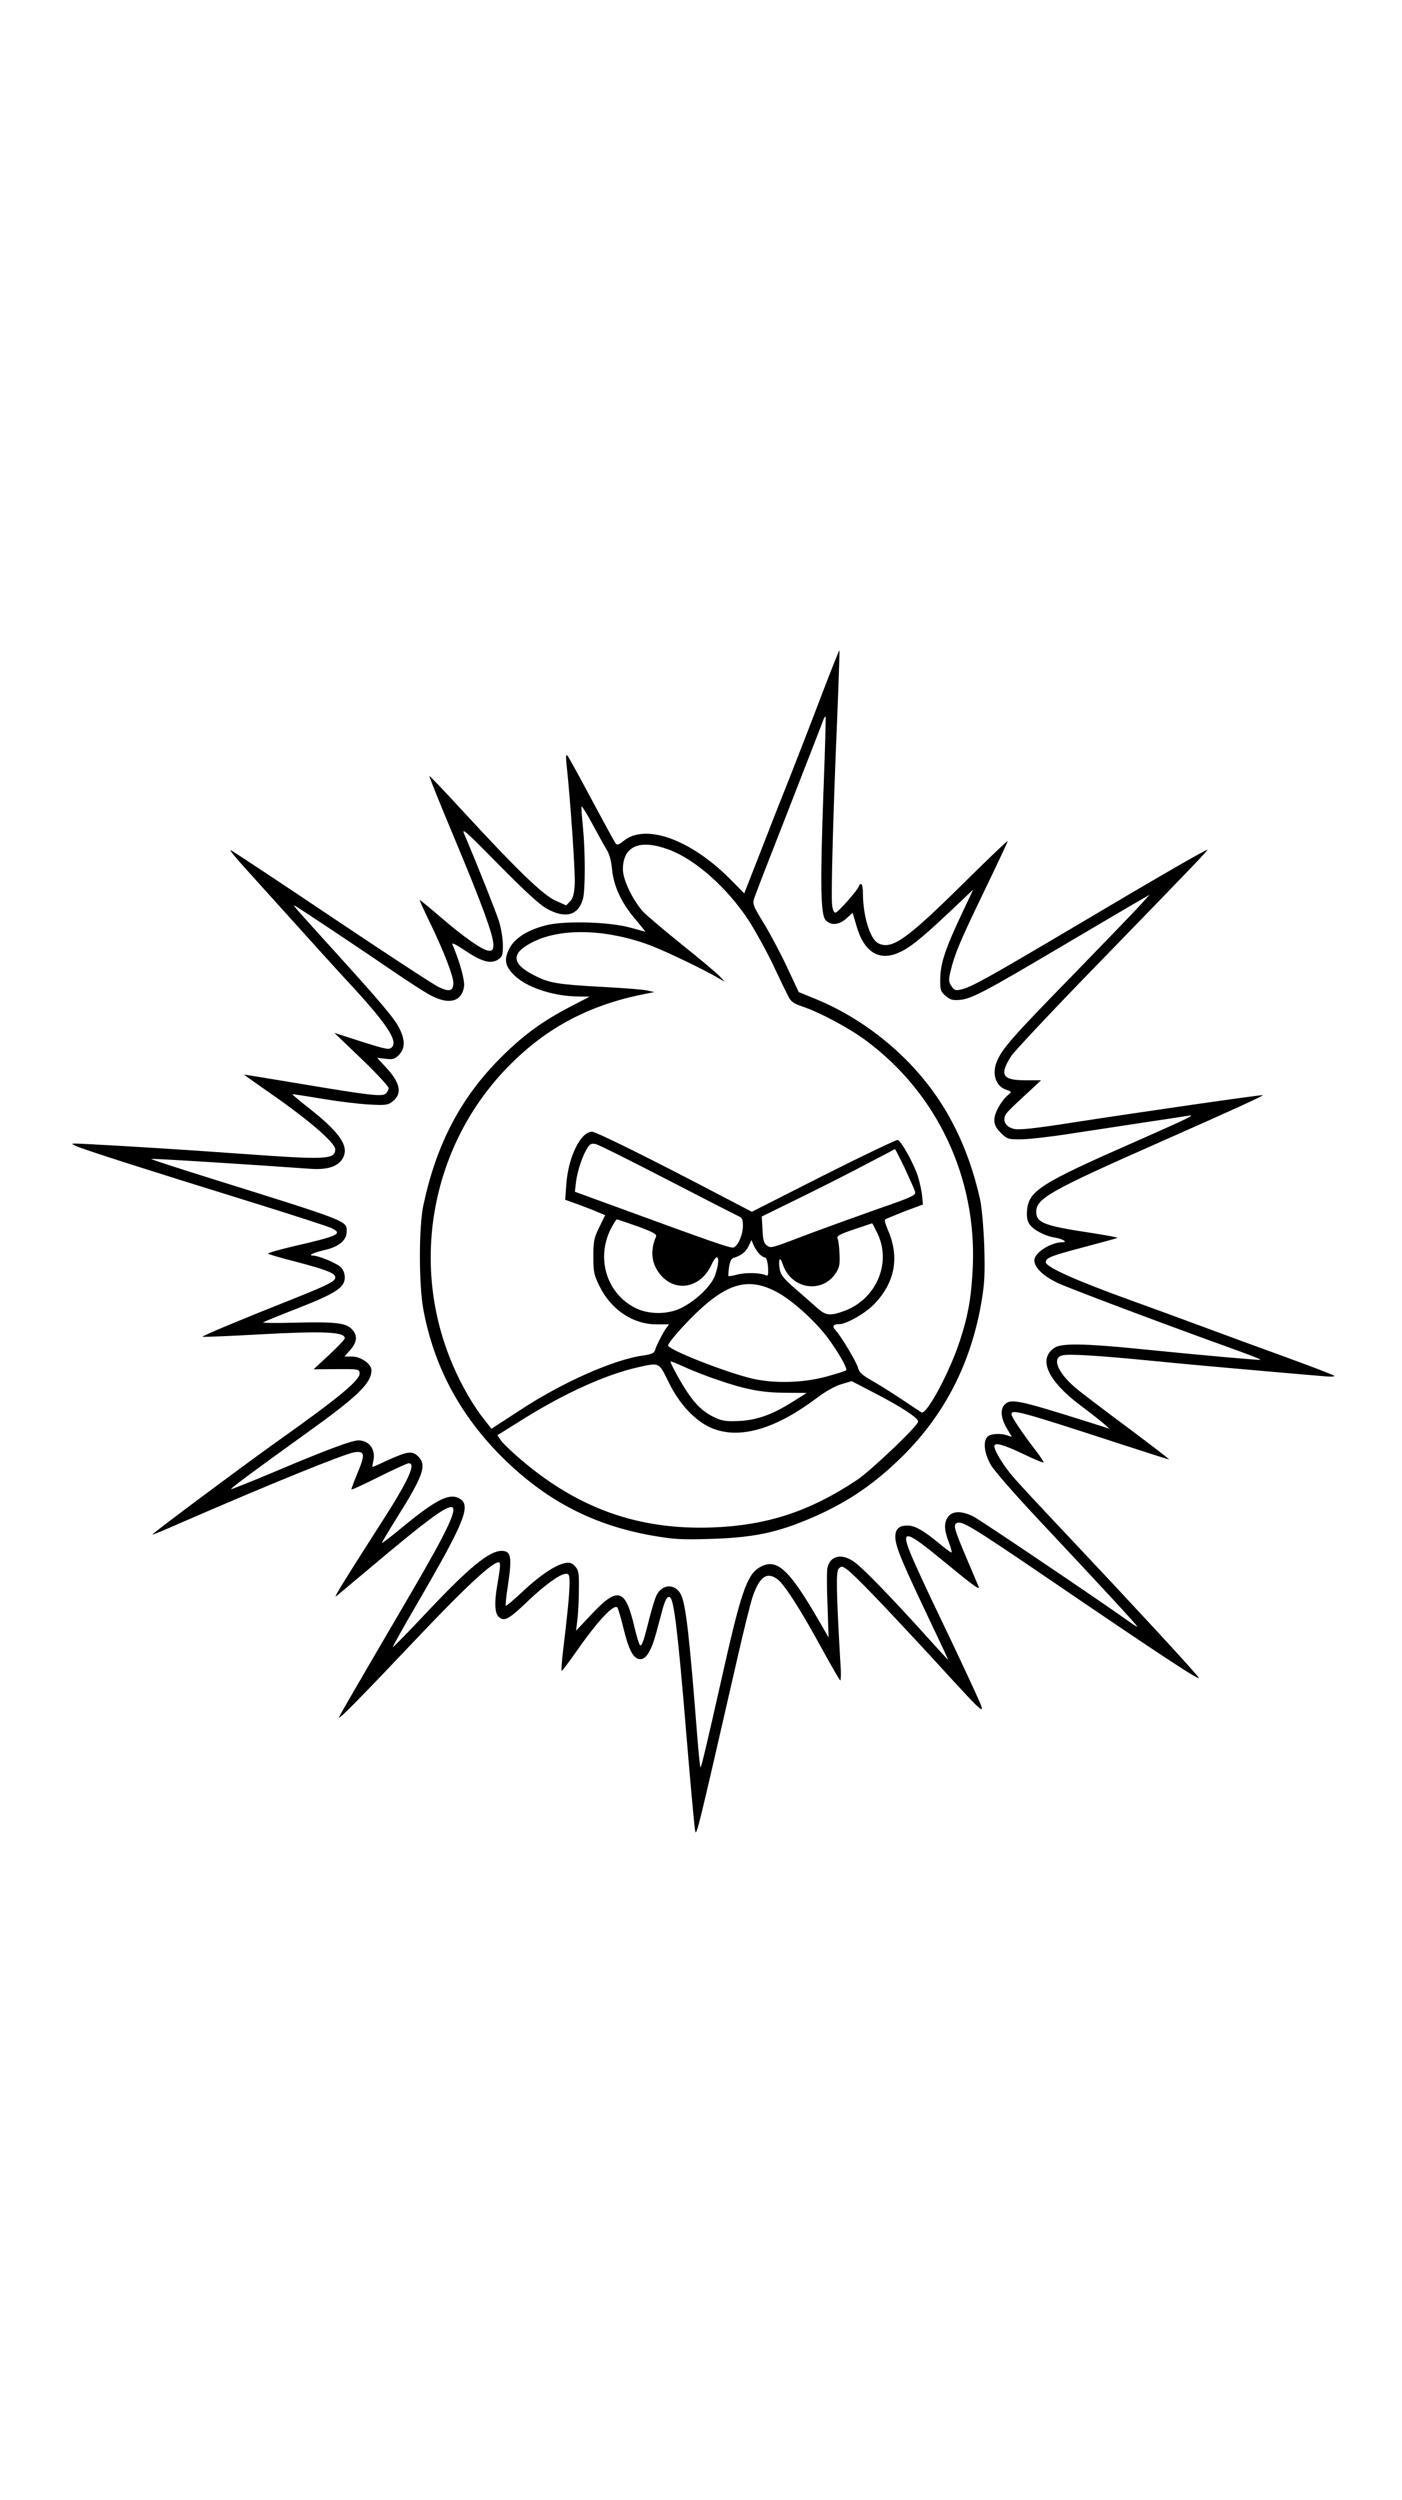 <?xml version="1.0" standalone="no"?>
<!DOCTYPE svg PUBLIC "-//W3C//DTD SVG 20010904//EN"
 "http://www.w3.org/TR/2001/REC-SVG-20010904/DTD/svg10.dtd">
<svg version="1.0" xmlns="http://www.w3.org/2000/svg"
 width="736pt" height="1312pt" viewBox="0 0 736 1312"
 preserveAspectRatio="xMidYMid meet">

<g transform="translate(0,1312) scale(0.1,-0.1)"
fill="#000000" stroke="none">
<path d="M4315 9477 c-48 -127 -123 -320 -165 -427 -43 -107 -115 -290 -160
-407 l-83 -212 -78 79 c-208 207 -444 290 -557 195 -23 -19 -32 -22 -40 -12
-5 6 -62 111 -127 232 -64 121 -122 225 -127 230 -7 7 -8 -8 -4 -45 21 -196
47 -576 43 -633 -3 -51 -10 -74 -25 -89 l-20 -20 -58 26 c-66 31 -200 160
-489 474 -92 100 -169 181 -171 179 -2 -2 57 -149 131 -325 146 -349 205 -511
205 -560 0 -27 -4 -32 -23 -32 -30 0 -130 69 -257 179 -57 49 -106 89 -107 87
-1 -1 22 -52 51 -112 74 -152 126 -286 126 -323 0 -43 -22 -49 -78 -21 -26 12
-278 177 -561 367 -283 190 -522 348 -530 351 -9 3 27 -41 79 -98 382 -424
464 -514 534 -590 205 -221 267 -313 233 -347 -14 -14 -30 -11 -159 30 l-143
46 143 -137 c78 -75 142 -144 142 -153 0 -9 -7 -22 -15 -29 -20 -17 -85 -9
-444 51 -162 27 -296 49 -299 49 -3 0 56 -42 131 -94 208 -144 347 -264 347
-299 -1 -53 -49 -55 -490 -23 -336 24 -579 39 -805 51 -96 5 -99 5 -66 -10 42
-19 357 -120 906 -290 226 -70 423 -134 438 -142 57 -29 33 -40 -201 -94 -78
-18 -139 -36 -135 -39 5 -4 73 -24 153 -44 155 -41 200 -59 200 -80 0 -21 -33
-38 -215 -111 -268 -106 -486 -197 -482 -201 2 -2 134 3 293 12 342 19 454 14
454 -20 0 -6 -37 -45 -82 -87 l-82 -76 119 1 c115 1 120 0 123 -20 5 -36 -106
-128 -453 -374 -179 -128 -635 -468 -635 -474 0 -3 62 23 137 56 480 209 872
368 925 376 53 7 56 -11 15 -109 -19 -46 -34 -85 -32 -87 2 -2 67 28 145 67
78 39 148 71 156 71 40 0 -4 -95 -148 -318 -128 -200 -214 -336 -228 -363 -12
-23 -12 -23 6 -8 10 8 91 76 179 150 272 229 379 309 413 309 40 0 -16 -119
-216 -461 -292 -499 -360 -617 -371 -639 -15 -30 92 78 433 438 234 246 370
372 403 372 12 0 11 -17 -8 -129 -14 -82 -11 -137 7 -155 30 -30 53 -18 161
86 88 83 165 138 195 138 15 0 18 -8 18 -49 0 -52 -12 -175 -34 -353 -7 -60
-10 -108 -7 -108 3 1 33 40 66 87 117 169 206 266 226 246 4 -5 19 -55 33
-113 27 -110 50 -153 82 -158 34 -5 62 39 89 138 14 52 30 111 35 130 14 49
27 67 39 55 20 -20 41 -198 81 -680 22 -269 44 -510 48 -534 7 -48 1 -74 227
913 30 132 64 268 75 302 37 110 77 138 134 93 37 -29 125 -168 231 -363 50
-91 93 -165 96 -166 3 0 4 24 3 53 -24 415 -26 519 -11 534 14 14 18 14 44 -5
39 -28 188 -183 450 -467 299 -326 285 -315 217 -164 -31 68 -112 241 -181
384 -69 143 -138 293 -154 334 -51 126 -23 120 173 -42 154 -127 194 -156 186
-136 -3 7 -31 73 -61 144 -69 163 -75 183 -52 192 27 10 80 -22 445 -270 638
-435 844 -570 822 -541 -23 33 -354 391 -687 744 -122 129 -248 264 -279 300
-53 59 -106 144 -106 170 0 21 48 8 149 -40 57 -28 106 -48 109 -46 2 3 -16
31 -41 63 -74 97 -127 176 -127 190 0 28 44 16 563 -153 141 -46 260 -84 264
-84 4 0 -87 70 -202 156 -116 86 -237 178 -271 205 -106 84 -147 170 -88 185
35 9 181 0 489 -30 138 -14 383 -36 545 -50 162 -14 319 -28 349 -30 30 -3 50
-1 45 3 -5 5 -117 48 -249 96 -132 48 -337 123 -455 167 -118 44 -278 102
-355 130 -295 106 -455 178 -455 203 0 23 25 33 199 79 95 25 175 47 177 49 3
2 -60 14 -138 26 -247 37 -288 53 -288 111 0 70 73 111 655 368 362 160 535
239 535 244 0 4 -646 -89 -1020 -147 -165 -26 -257 -36 -282 -31 -41 7 -63 35
-53 66 5 17 20 33 140 143 l50 47 -82 0 c-122 0 -138 28 -74 128 16 24 221
243 457 485 511 526 579 597 572 597 -10 0 -267 -148 -703 -407 -458 -271
-539 -316 -592 -327 -27 -6 -34 -3 -48 18 -15 22 -16 32 -5 78 22 92 49 156
176 419 68 141 124 260 124 264 0 5 -107 -97 -237 -226 -298 -294 -373 -346
-444 -309 -42 23 -79 144 -79 263 0 26 -4 47 -10 47 -5 0 -10 -4 -10 -8 0 -16
-111 -142 -124 -142 -9 0 -15 15 -18 43 -6 52 7 512 27 978 8 194 13 354 12
356 -2 1 -43 -102 -92 -230z m8 -507 c-18 -493 -15 -650 11 -679 27 -30 69
-27 109 8 l33 30 22 -74 c37 -127 111 -177 208 -140 61 23 121 70 273 213
l130 123 -58 -123 c-87 -184 -113 -261 -115 -341 -1 -64 1 -70 28 -94 25 -21
37 -24 75 -21 62 6 129 41 541 285 195 115 378 223 405 238 l50 29 -44 -49
c-25 -28 -187 -196 -360 -374 -312 -319 -369 -384 -397 -450 -28 -66 -8 -131
47 -150 31 -11 31 -11 11 -28 -38 -33 -72 -95 -72 -130 0 -26 8 -43 34 -69 32
-32 38 -34 103 -34 38 0 157 13 264 30 106 16 284 43 394 60 110 16 210 32
223 34 42 7 10 -9 -273 -134 -499 -219 -563 -259 -573 -359 -3 -37 0 -58 12
-76 20 -30 80 -62 135 -71 39 -6 68 -24 39 -24 -62 0 -148 -55 -148 -95 0 -38
46 -82 123 -119 67 -31 580 -224 920 -346 81 -29 146 -54 144 -57 -4 -3 -278
21 -647 58 -280 28 -397 29 -433 6 -89 -58 -40 -171 133 -302 51 -38 107 -82
124 -97 l31 -27 -110 35 c-368 116 -409 125 -441 92 -24 -24 -20 -72 11 -124
l27 -46 -23 8 c-35 12 -85 10 -103 -5 -27 -22 -20 -87 15 -149 18 -31 127
-156 253 -290 337 -359 516 -553 516 -559 0 -3 -21 10 -47 29 -145 104 -775
529 -812 548 -60 30 -108 31 -132 1 -24 -30 -24 -68 1 -133 11 -28 18 -54 15
-56 -2 -2 -30 18 -62 45 -83 69 -128 95 -167 96 -45 1 -66 -18 -66 -58 0 -52
32 -128 208 -497 39 -82 70 -148 68 -148 -2 0 -59 62 -127 138 -173 191 -317
340 -363 373 -65 48 -127 35 -142 -28 -4 -14 -4 -103 0 -197 l6 -171 -46 80
c-164 284 -228 342 -319 287 -65 -40 -97 -135 -199 -592 -72 -320 -103 -450
-108 -456 -3 -2 -10 67 -17 154 -42 541 -61 704 -87 754 -30 58 -99 55 -128
-6 -8 -17 -24 -69 -36 -116 -30 -120 -40 -151 -50 -145 -5 3 -18 47 -30 97
-47 202 -87 213 -228 62 l-78 -83 8 67 c4 37 7 108 7 158 1 79 -2 93 -20 113
-17 18 -28 22 -53 17 -51 -10 -134 -66 -223 -150 -46 -43 -86 -77 -88 -74 -2
2 2 46 10 98 24 159 19 190 -32 190 -65 0 -171 -87 -393 -323 -96 -102 -176
-184 -178 -182 -2 1 53 100 123 220 265 456 293 530 219 564 -51 23 -125 -17
-297 -159 -54 -45 -100 -80 -102 -78 -1 2 33 59 76 128 142 226 160 279 115
325 -32 32 -54 29 -165 -21 -40 -19 -75 -34 -76 -34 -1 0 1 15 5 33 13 60 -22
107 -79 107 -34 0 -171 -51 -419 -156 -135 -57 -248 -102 -249 -100 -4 4 123
98 386 287 277 198 351 269 351 337 0 33 -55 72 -102 72 l-40 0 31 35 c37 43
39 77 7 110 -33 32 -86 38 -298 33 -99 -3 -174 -2 -166 2 7 4 90 38 185 75
196 77 243 108 243 160 0 22 -8 41 -22 55 -23 21 -116 60 -146 60 -28 1 5 16
66 30 72 17 112 51 112 96 0 57 16 51 -717 280 -172 54 -311 99 -309 101 3 4
551 -31 826 -51 84 -7 139 6 168 39 54 64 12 137 -155 270 -56 44 -100 81 -99
82 1 1 69 -9 151 -23 83 -14 195 -28 250 -31 91 -5 102 -3 126 16 52 41 41 98
-36 180 l-45 49 44 -5 c38 -5 48 -2 70 20 33 34 34 78 1 143 -25 49 -96 134
-364 429 -192 212 -198 219 -181 210 24 -13 361 -238 510 -340 74 -51 161
-107 193 -125 100 -56 170 -40 183 41 5 32 -21 128 -61 222 -5 12 19 0 68 -33
86 -58 134 -71 172 -46 22 14 25 23 25 75 0 32 -9 88 -20 124 -17 53 -108 283
-184 462 -14 33 17 5 181 -162 136 -138 215 -211 253 -232 97 -54 165 -37 190
50 13 45 13 251 0 379 -6 56 -9 104 -7 107 3 2 29 -40 58 -94 29 -54 62 -114
74 -133 14 -22 24 -60 28 -102 8 -88 49 -177 121 -261 31 -37 55 -67 54 -67
-2 0 -37 10 -78 21 -108 30 -331 37 -433 15 -101 -23 -175 -68 -204 -126 -28
-57 -22 -90 25 -137 64 -65 206 -112 337 -113 l60 -1 -100 -52 c-148 -77 -248
-150 -365 -267 -210 -209 -338 -452 -407 -773 -25 -113 -25 -423 0 -553 55
-295 191 -550 411 -770 232 -231 483 -361 798 -415 105 -18 149 -21 298 -16
199 6 316 27 458 81 224 86 386 190 553 356 220 219 356 486 411 805 17 102
19 146 15 295 -4 102 -13 204 -22 245 -65 289 -184 519 -367 711 -143 149
-318 269 -504 344 l-81 33 -59 126 c-32 69 -87 173 -122 231 -62 102 -63 106
-51 140 6 19 89 233 184 475 94 242 175 449 178 459 4 10 9 17 11 15 2 -2 -3
-177 -11 -389z m-810 -310 c139 -52 305 -200 418 -372 32 -50 89 -152 125
-227 35 -75 72 -151 82 -170 14 -28 28 -38 72 -53 94 -31 252 -116 341 -183
369 -276 575 -714 556 -1180 -7 -160 -24 -259 -69 -395 -54 -165 -175 -389
-201 -373 -7 5 -55 36 -107 71 -52 35 -123 79 -157 98 -47 27 -63 42 -68 63
-6 28 -88 166 -119 200 -19 20 -12 31 19 31 39 0 142 59 188 109 107 114 130
246 67 388 -11 26 -18 49 -14 52 3 3 49 22 102 43 l97 36 -4 44 c-2 23 -12 70
-22 103 -20 64 -86 184 -106 192 -6 2 -181 -81 -389 -186 l-377 -191 -146 76
c-377 198 -671 344 -693 344 -60 0 -125 -133 -135 -275 l-6 -82 64 -23 c35
-13 83 -31 105 -41 l41 -17 -31 -63 c-28 -57 -31 -73 -31 -154 0 -82 3 -97 33
-157 60 -122 175 -199 298 -199 l66 0 -16 -22 c-17 -24 -52 -92 -59 -118 -4
-11 -22 -18 -58 -23 -156 -21 -427 -141 -653 -290 l-146 -95 -40 51 c-55 69
-117 176 -161 279 -227 523 -120 1136 268 1549 202 215 431 341 728 401 l60
12 -35 8 c-19 5 -124 13 -234 19 -240 13 -283 20 -364 62 -120 62 -120 117 -2
175 150 75 393 66 622 -22 84 -33 278 -126 348 -168 l35 -20 -25 27 c-14 16
-101 89 -195 164 -93 75 -187 154 -208 176 -54 59 -107 168 -107 223 0 123 89
161 243 103z m-13 -1730 c190 -98 357 -184 373 -191 23 -10 27 -18 27 -53 0
-48 -28 -110 -51 -114 -17 -3 -123 34 -587 204 l-244 89 6 53 c7 56 34 138 61
179 13 20 22 23 43 18 15 -3 182 -87 372 -185z m1250 58 c26 -57 51 -112 54
-123 5 -18 -13 -27 -192 -89 -108 -38 -271 -97 -362 -131 -208 -79 -202 -78
-225 -61 -15 11 -20 29 -22 82 l-4 69 218 107 c120 59 277 139 348 177 72 37
131 69 133 70 2 0 25 -45 52 -101z m-1402 -305 c80 -29 101 -41 96 -53 -33
-78 -24 -147 27 -205 80 -90 209 -63 264 57 35 75 49 33 19 -55 -19 -55 -99
-133 -178 -172 -67 -34 -166 -35 -234 -3 -153 72 -214 256 -138 413 15 30 31
55 34 55 4 0 53 -17 110 -37z m1260 -40 c72 -155 -9 -341 -174 -403 -80 -29
-100 -26 -153 23 -26 23 -77 68 -114 100 -50 43 -68 66 -73 91 -10 56 0 77 15
31 44 -133 210 -158 281 -43 17 26 20 46 17 98 -1 36 -6 72 -10 80 -6 13 11
22 85 47 51 17 94 32 96 32 2 1 15 -25 30 -56z m-624 -102 c11 -12 25 -21 32
-21 7 0 13 -19 16 -50 2 -42 0 -49 -12 -43 -29 13 -102 15 -147 4 -25 -7 -47
-10 -49 -9 -1 2 0 23 3 47 4 27 12 45 22 48 42 13 65 31 80 61 l16 34 10 -25
c6 -14 19 -35 29 -46z m84 -197 c78 -38 200 -146 270 -236 58 -76 113 -171
104 -180 -4 -4 -52 -19 -107 -34 -119 -32 -267 -36 -380 -11 -130 29 -431 146
-448 174 -3 5 30 48 74 96 208 224 328 271 487 191z m-296 -468 c145 -50 233
-66 356 -66 l107 -1 -70 -44 c-107 -68 -186 -97 -281 -103 -66 -3 -89 -1 -125
15 -60 27 -103 65 -148 132 -35 51 -91 153 -91 165 0 3 33 -10 74 -29 41 -19
121 -50 178 -69z m-263 -8 c57 -120 148 -214 236 -247 145 -55 330 1 545 163
45 34 93 61 127 71 l54 16 127 -66 c133 -69 222 -127 222 -146 0 -22 -246
-256 -320 -306 -249 -166 -473 -239 -760 -250 -385 -14 -703 98 -1004 355 -46
39 -94 85 -105 100 l-20 29 141 88 c220 137 437 234 603 270 107 24 104 25
154 -77z"/>
</g>
</svg>
